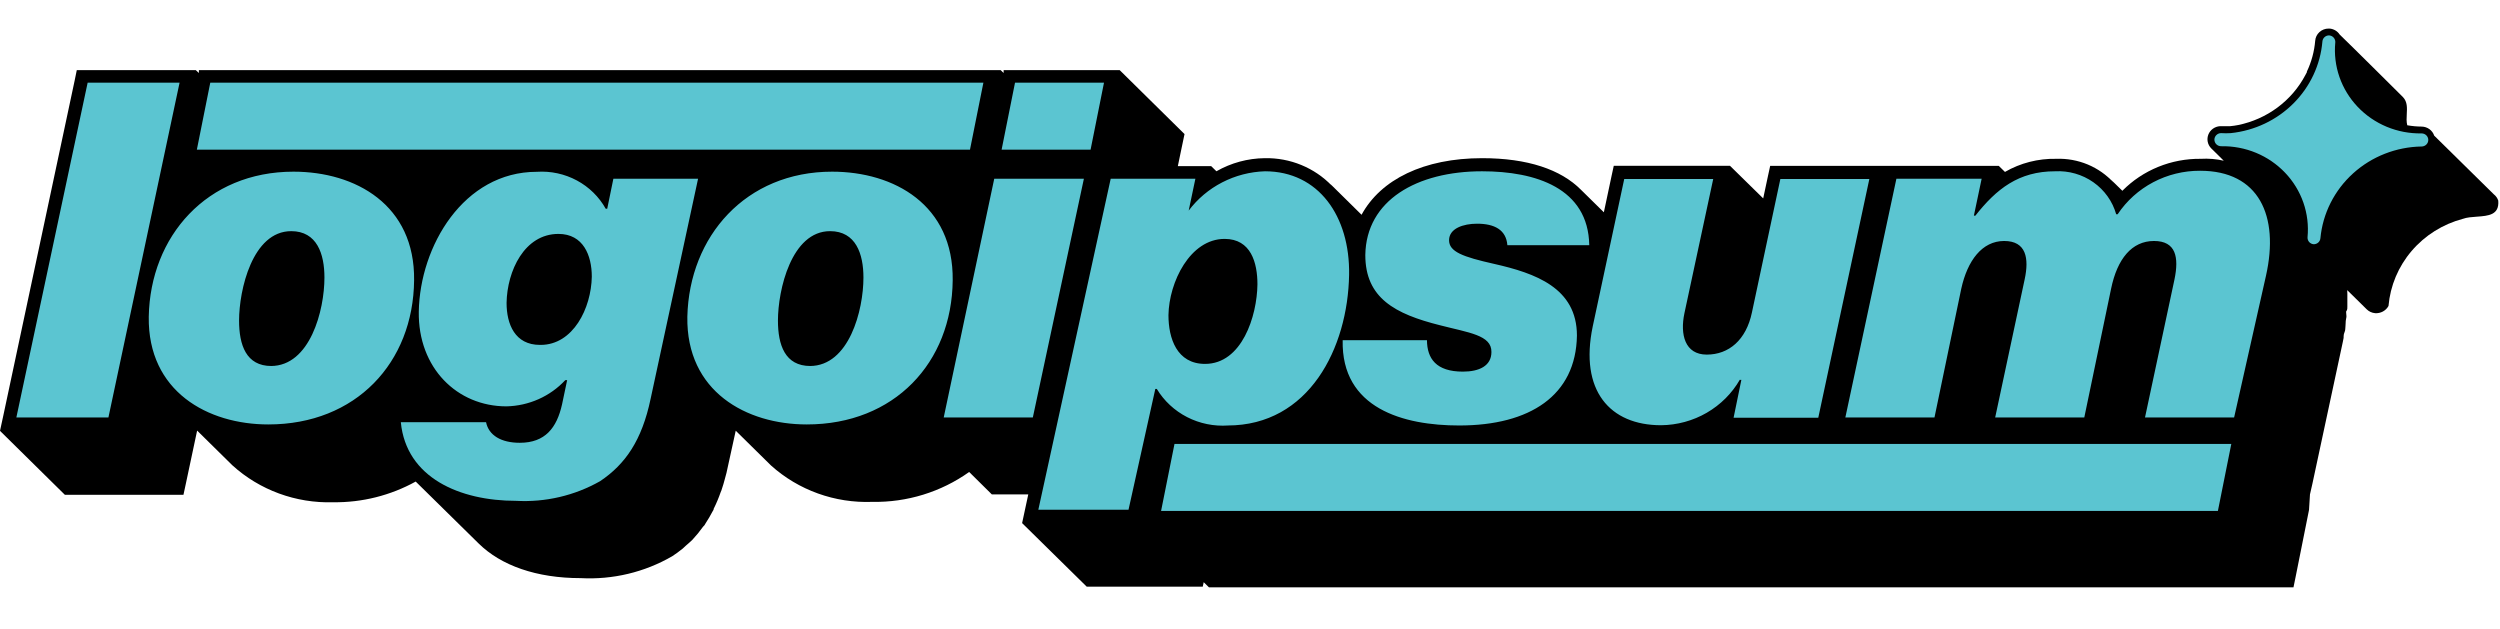 <?xml version="1.0" encoding="utf-8"?>
<svg xmlns="http://www.w3.org/2000/svg" fill="none" height="100%" overflow="visible" preserveAspectRatio="none" style="display: block;" viewBox="0 0 175 44" width="100%">
<g id="logoipsum-288 2">
<g id="Group 1000005093">
<path d="M170.394 9.494L174.568 13.603C174.714 13.717 174.822 13.87 174.878 14.043C174.963 15.055 174.18 15.11 173.38 15.167C173.034 15.191 172.685 15.216 172.402 15.318C170.998 15.69 169.746 16.474 168.815 17.566C167.883 18.657 167.318 20.002 167.195 21.418C167.105 21.582 166.969 21.716 166.802 21.806C166.636 21.895 166.447 21.936 166.257 21.922C166.037 21.903 165.831 21.809 165.675 21.657L164.305 20.308C164.315 20.4 164.315 20.491 164.315 20.565V21.455C164.315 21.511 164.317 21.565 164.31 21.619C164.301 21.68 164.28 21.74 164.231 21.803V21.886C164.231 21.928 164.236 21.967 164.241 22.007C164.251 22.088 164.262 22.172 164.231 22.289C164.201 22.399 164.198 22.526 164.194 22.64C164.193 22.707 164.191 22.77 164.184 22.821C164.174 22.892 164.174 22.968 164.168 23.044C164.162 23.115 164.15 23.186 164.118 23.252C164.074 23.346 164.059 23.434 164.055 23.525C164.052 23.568 164.052 23.611 164.052 23.656L163.996 23.94L161.867 33.865L161.698 34.608L161.632 35.69L160.694 40.377L160.544 41.111H84.625L84.259 40.753L84.193 41.065H76.069L71.548 36.617L71.979 34.608H69.428L67.842 33.039C65.875 34.44 63.493 35.175 61.06 35.131C58.444 35.231 55.894 34.314 53.968 32.581L51.501 30.15L50.966 32.59C50.901 32.938 50.816 33.269 50.722 33.59L50.638 33.892L50.497 34.333C50.486 34.371 50.47 34.408 50.45 34.443C50.311 34.847 50.145 35.242 49.953 35.626C49.958 35.641 49.958 35.657 49.953 35.672C49.928 35.723 49.9 35.772 49.869 35.819C49.727 36.093 49.571 36.359 49.4 36.617C49.368 36.663 49.34 36.713 49.315 36.763L49.212 36.873C48.983 37.195 48.732 37.501 48.462 37.791C48.387 37.863 48.313 37.931 48.238 37.998C48.161 38.067 48.083 38.134 48.002 38.203L47.795 38.396C47.665 38.502 47.532 38.604 47.396 38.702C47.284 38.783 47.17 38.861 47.054 38.937C45.121 40.057 42.891 40.59 40.647 40.469C37.552 40.469 35.075 39.588 33.508 38.047L29.099 33.709C27.338 34.683 25.344 35.184 23.321 35.158C20.713 35.237 18.178 34.308 16.266 32.572L13.799 30.141L13.002 33.892L12.842 34.635H4.54L0 30.159L0.235 29.077L5.225 5.641L5.375 4.908H13.705L13.921 5.109V4.908H70.047L70.253 5.109V4.908H78.377L82.917 9.384L82.692 10.457L82.448 11.631H84.784L85.15 11.989C86.178 11.4 87.345 11.084 88.537 11.072C89.413 11.055 90.282 11.217 91.09 11.549C91.898 11.881 92.626 12.374 93.227 12.998L93.105 12.86L95.309 15.034C96.651 12.567 99.662 11.072 103.752 11.072C106.923 11.072 109.259 11.86 110.675 13.291L112.27 14.86L112.805 12.337L112.964 11.604H121.097L123.424 13.887L123.752 12.347L123.912 11.613H139.916L140.347 12.035C141.431 11.409 142.672 11.092 143.931 11.117C144.688 11.088 145.442 11.224 146.14 11.514C146.837 11.805 147.46 12.242 147.964 12.796C147.938 12.767 147.913 12.738 147.888 12.71C147.843 12.657 147.798 12.606 147.75 12.558L148.565 13.355C149.275 12.636 150.129 12.067 151.072 11.682C152.016 11.297 153.03 11.105 154.052 11.117C154.595 11.085 155.137 11.13 155.663 11.25L154.775 10.374C154.654 10.248 154.572 10.09 154.539 9.92C154.506 9.75 154.523 9.574 154.587 9.413C154.652 9.252 154.762 9.112 154.905 9.009C155.048 8.907 155.217 8.846 155.394 8.833H156.107C156.299 8.816 156.49 8.788 156.679 8.751C157.676 8.546 158.614 8.127 159.425 7.524C160.237 6.921 160.901 6.15 161.37 5.265C161.411 5.197 161.448 5.127 161.482 5.054V5.009C161.805 4.329 162.001 3.599 162.064 2.853C162.08 2.621 162.187 2.404 162.361 2.246C162.535 2.087 162.764 1.999 163.002 2H163.077C163.219 2.013 163.357 2.058 163.479 2.131C163.601 2.204 163.704 2.304 163.781 2.422C164.456 3.064 168.208 6.797 168.208 6.797C168.521 7.126 168.498 7.553 168.474 7.984C168.459 8.251 168.444 8.52 168.508 8.769C168.679 8.799 168.852 8.822 169.024 8.837C169.19 8.852 169.356 8.86 169.522 8.861C169.716 8.865 169.905 8.928 170.061 9.041C170.217 9.155 170.334 9.313 170.394 9.494Z" fill="black" id="Vector"/>
<path d="M42.936 12.512H48.865L45.544 27.913C44.934 30.83 43.771 32.499 42.008 33.682C40.224 34.694 38.175 35.173 36.116 35.058C32.195 35.058 28.433 33.453 28.058 29.555H34.024C34.212 30.472 35.075 30.995 36.388 30.995C38.161 30.995 38.977 29.949 39.343 28.307L39.7 26.61H39.569C39.045 27.173 38.41 27.626 37.702 27.941C36.994 28.256 36.228 28.428 35.45 28.445C31.998 28.445 29.259 25.757 29.315 21.822C29.39 17.236 32.448 12.026 37.58 12.026C38.552 11.962 39.523 12.172 40.377 12.63C41.232 13.088 41.934 13.777 42.401 14.613H42.505L42.936 12.512ZM37.842 24.143C40.122 24.143 41.388 21.575 41.426 19.364C41.426 17.887 40.835 16.374 39.09 16.374C36.707 16.374 35.497 18.97 35.46 21.199C35.46 22.703 36.051 24.143 37.795 24.143M104.4 24.638C104.4 25.62 103.536 26.014 102.401 26.014C100.525 26.014 99.897 25.097 99.887 23.813H93.987C93.884 28.601 98.255 29.784 102.139 29.784C107.101 29.784 110.319 27.684 110.385 23.492C110.385 20.144 107.467 19.126 104.597 18.474C102.392 17.979 101.426 17.621 101.435 16.805C101.445 15.989 102.43 15.659 103.396 15.659C104.606 15.659 105.431 16.081 105.516 17.163H111.248C111.182 13.164 107.495 11.99 103.743 11.99C99.184 11.99 95.629 14.017 95.572 17.851C95.572 20.868 97.655 21.978 100.797 22.767C102.814 23.29 104.418 23.455 104.4 24.638ZM148.236 14.998H148.133C147.878 14.095 147.314 13.304 146.536 12.757C145.758 12.21 144.812 11.939 143.855 11.99C141.304 11.99 139.747 13.228 138.274 15.099H138.171L138.715 12.512H132.748L129.174 29.224H135.413L137.289 20.208C137.72 18.245 138.743 16.869 140.291 16.869C141.839 16.869 142.045 18.08 141.726 19.557L139.662 29.224H145.9L147.777 20.208C148.208 18.117 149.231 16.869 150.778 16.869C152.326 16.869 152.533 18.016 152.214 19.557L150.15 29.224H156.388L158.621 19.291C159.559 15.099 158.124 11.953 154.006 11.953C152.86 11.948 151.732 12.225 150.724 12.757C149.716 13.289 148.861 14.059 148.236 14.998ZM1.145 29.224H7.589L12.57 5.789H6.135L1.145 29.224ZM20.544 12.017C24.897 12.017 29.053 14.347 28.987 19.621C28.931 25.39 24.916 29.711 18.78 29.711C14.559 29.711 10.338 27.418 10.413 22.171C10.516 16.539 14.475 12.017 20.544 12.017ZM18.959 25.62C21.707 25.62 22.711 21.721 22.711 19.428C22.711 17.787 22.195 16.181 20.385 16.181C17.664 16.181 16.735 20.309 16.735 22.437C16.735 24.143 17.223 25.62 18.996 25.62M14.719 5.789L13.78 10.476H67.899L68.837 5.789H14.719ZM58.246 12.017C62.599 12.017 66.754 14.347 66.689 19.621C66.632 25.39 62.608 29.711 56.473 29.711C52.251 29.711 48.03 27.418 48.114 22.171C48.246 16.539 52.205 12.017 58.246 12.017ZM56.689 25.62C59.437 25.62 60.441 21.721 60.441 19.428C60.441 17.787 59.916 16.181 58.105 16.181C55.394 16.181 54.456 20.309 54.456 22.437C54.456 24.143 54.944 25.62 56.726 25.62M71.051 5.789L70.113 10.476H76.341L77.28 5.789H71.051ZM66.06 29.224H72.298L75.872 12.512H69.597L66.06 29.224ZM85.966 29.784C84.973 29.853 83.981 29.65 83.099 29.198C82.217 28.746 81.482 28.063 80.976 27.225H80.872L78.996 35.682H72.683L77.749 12.512H83.677L83.208 14.741C83.827 13.918 84.629 13.243 85.554 12.766C86.478 12.289 87.501 12.024 88.546 11.99C92.298 11.99 94.503 15.136 94.437 19.227C94.353 24.372 91.623 29.784 85.929 29.784H85.966ZM85.722 16.723C83.311 16.723 81.829 19.74 81.792 22.061C81.792 23.675 82.373 25.473 84.353 25.473C86.933 25.473 87.993 22.134 88.021 19.905C88.021 18.392 87.57 16.723 85.722 16.723ZM121.792 26.592H121.895L121.351 29.243H127.279L130.854 12.531H124.625L122.636 21.868C122.233 23.804 121.013 24.822 119.475 24.822C117.936 24.822 117.598 23.409 117.908 21.933L119.925 12.531H113.696L111.491 22.85C110.553 27.344 112.692 29.766 116.276 29.766C117.401 29.755 118.504 29.454 119.472 28.894C120.44 28.333 121.241 27.533 121.792 26.574V26.592ZM155.253 35.764L156.191 31.077H82.214L81.276 35.764H155.253Z" fill="#5BC5D1" id="Vector_2"/>
<path d="M161.959 17.097C161.898 17.093 161.838 17.076 161.783 17.049C161.727 17.021 161.678 16.983 161.638 16.938C161.598 16.891 161.568 16.838 161.549 16.78C161.53 16.723 161.523 16.662 161.528 16.602C161.606 15.785 161.507 14.961 161.237 14.184C160.967 13.408 160.532 12.695 159.96 12.095C159.389 11.494 158.694 11.017 157.922 10.697C157.149 10.377 156.316 10.22 155.477 10.236C155.353 10.236 155.234 10.188 155.146 10.102C155.058 10.016 155.008 9.899 155.008 9.778C155.008 9.656 155.058 9.54 155.146 9.454C155.234 9.367 155.353 9.319 155.477 9.319C155.702 9.333 155.928 9.333 156.153 9.319C157.819 9.146 159.371 8.41 160.542 7.238C161.714 6.066 162.43 4.531 162.569 2.898C162.579 2.783 162.632 2.676 162.719 2.598C162.806 2.519 162.92 2.476 163.038 2.477C163.1 2.481 163.16 2.498 163.215 2.525C163.27 2.553 163.319 2.59 163.359 2.636C163.4 2.682 163.43 2.736 163.449 2.793C163.468 2.851 163.475 2.912 163.47 2.972C163.392 3.788 163.491 4.611 163.76 5.387C164.03 6.163 164.464 6.875 165.034 7.476C165.605 8.077 166.298 8.553 167.069 8.874C167.841 9.195 168.673 9.353 169.511 9.338C169.635 9.338 169.755 9.386 169.843 9.472C169.931 9.558 169.98 9.675 169.98 9.796C169.98 9.918 169.931 10.034 169.843 10.12C169.755 10.206 169.635 10.255 169.511 10.255C167.729 10.284 166.02 10.955 164.713 12.14C163.406 13.325 162.592 14.94 162.429 16.675C162.419 16.791 162.366 16.898 162.279 16.976C162.192 17.055 162.078 17.098 161.959 17.097Z" fill="#5BC5D1" id="Vector_3"/>
</g>
</g>
</svg>